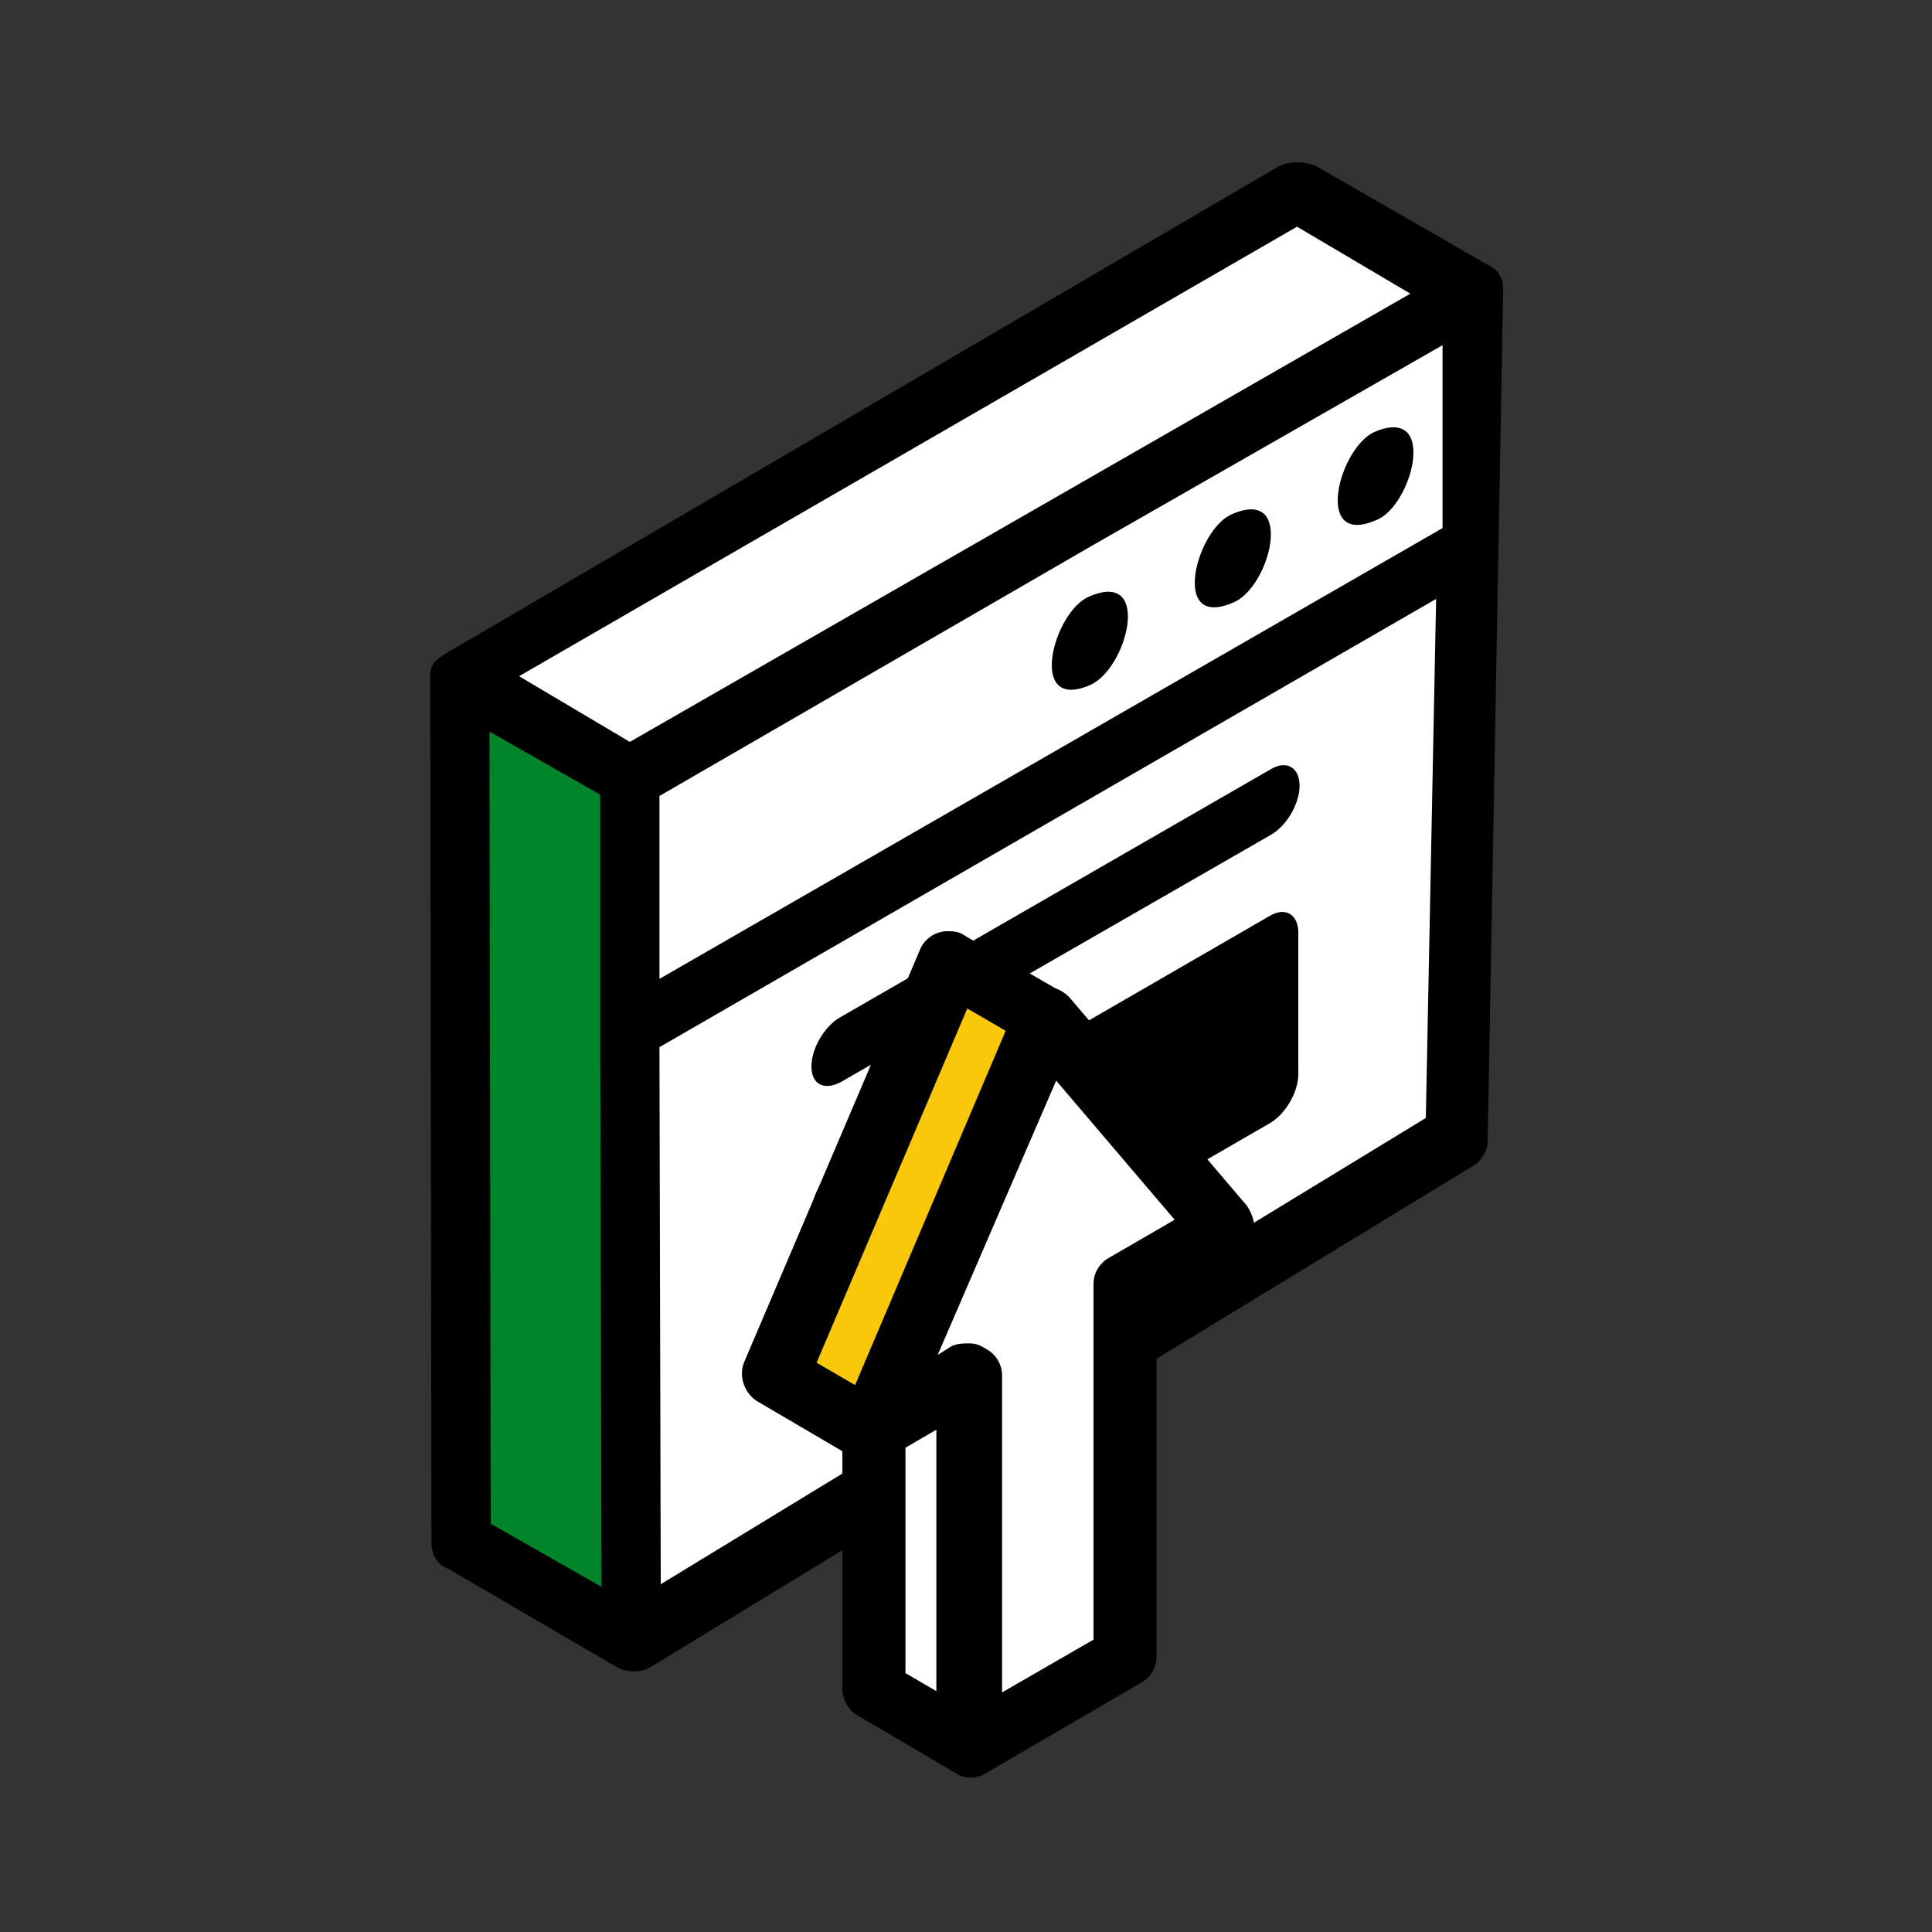 <?xml version="1.0" encoding="utf-8"?>
<!-- Generator: Adobe Illustrator 27.0.1, SVG Export Plug-In . SVG Version: 6.00 Build 0)  -->
<svg version="1.1" id="Layer_1" xmlns="http://www.w3.org/2000/svg" xmlns:xlink="http://www.w3.org/1999/xlink" x="0px" y="0px"
	 viewBox="0 0 150 150" style="enable-background:new 0 0 150 150;" xml:space="preserve">
<rect x="0" y="0" width="150" height="150" fill="#333333" stroke="none"/>
<style type="text/css">
	.st0{fill:none;}
	.st1{fill:#FFFFFF;}
	.st2{fill:#00852B;}
	.st3{fill:#FAC80A;}
</style>
<rect x="-0.2" class="st0" width="150.5" height="150.5"/>
<g>
	<g>
		<g>
			<polygon class="st1" points="36,53.6 99.1,15.7 113.3,23 114.3,90.2 50.4,129.2 36,118.9 			"/>
		</g>
	</g>
	<path class="st2" d="M36,53.6l12.2,6.9v65.3L36,119C36,119,36,53.6,36,53.6z"/>
	<path d="M116.7,22.7c0.1-0.9-0.3-1.8-1.3-2.2l0,0l0,0l-13.2-7.6c-1-0.4-2-0.4-2.9,0L34.5,50.8l0,0l0,0c-0.6,0.4-1.1,0.7-1.1,1.7
		c0,0.1,0,0.3,0,0.4l0,0l0.1,66.9c0,0.8,0.4,1.7,1.3,2l13.2,7.7l0,0l0,0c0.6,0.3,1.6,0.4,2.4,0l0,0l0,0l64-39
		c0.7-0.4,1.1-1.3,1.1-1.8L116.7,22.7z M51.2,61.8l33.7-19.5L112,26.8v13.1v1.1L51.2,76V61.8z M100.7,17.6l8.8,5.2L48.9,57.6
		l-8.6-5.1L100.7,17.6z M38,56.8l8.6,4.9v18.4l0,0l0.1,43.1l-8.6-4.9L38,56.8z M51.3,123l-0.1-41.7l60.3-34.8l-0.8,40.3L51.3,123z"
		/>
	<path d="M95.7,39.9c-2.8,1.1-4.9,9,0,6.9C98.6,45.7,100.6,37.8,95.7,39.9"/>
	<path d="M84.6,46.3c-2.8,1.1-4.9,9,0,6.9C87.5,52,89.5,44.2,84.6,46.3"/>
	<path d="M106.8,33.5c-2.8,1.1-4.9,9,0,6.9C109.6,39.4,111.7,31.5,106.8,33.5"/>
	<g>
		<path d="M98.7,59.7c1.2-0.7,2.2-0.1,2.2,1.3c0,1.4-1,3.1-2.2,3.8L65.3,84C64,84.7,63,84.2,63,82.8c0-1.4,1-3.1,2.2-3.8L98.7,59.7z
			"/>
	</g>
	<g>
		<path d="M98.6,71.1c1.2-0.7,2.2-0.1,2.2,1.3l0,11c0,1.4-1,3.1-2.2,3.8l-33.4,19.3c-1.2,0.7-2.2,0.1-2.2-1.3l0-11
			c0-1.4,1-3.1,2.2-3.8L98.6,71.1z"/>
	</g>
	<g>
		<polygon class="st1" points="75.3,135.5 67.8,131.3 67.8,111 75.3,106.7 		"/>
		<path d="M75.3,138c-0.5,0-0.9-0.2-1.2-0.4l-7.5-4.4c-0.7-0.4-1.2-1.2-1.2-2.1v-20.3c0-0.9,0.5-1.7,1.3-2.1l7.3-4.2
			c0.4-0.2,0.8-0.3,1.2-0.3c0.4,0,0.8,0.1,1.2,0.3c0.8,0.4,1.3,1.2,1.3,2.1v28.9c0,0.8-0.4,1.6-1.1,2C76.1,138,75.5,138,75.3,138z
			 M72.7,131.3V111l-2.4,1.4v17.5L72.7,131.3z"/>
		<polygon class="st3" points="67.5,111.1 60.1,106.9 73.9,74.9 81.2,79.1 		"/>
		<path d="M67.5,113.6c-0.5,0-0.9-0.2-1.2-0.4l-7.5-4.4c-1-0.6-1.5-2-1-3.1l13.6-31.9c0.2-0.6,0.8-1.2,1.5-1.4
			c0.3-0.1,0.5-0.1,0.8-0.1c0.5,0,0.9,0.1,1.3,0.4l7.4,4.3c1,0.6,1.5,2,1,3.1l-13.6,32c-0.2,0.6-0.8,1.2-1.5,1.4l-0.1,0H67.5z
			 M66.5,107.6l11.7-27.5l-3.1-1.8l-11.7,27.5L66.5,107.6z"/>
		<polygon class="st1" points="81.2,79.1 94.9,95.2 87.3,99.7 87.3,128.5 75.3,135.5 75.3,106.7 67.5,111.1 		"/>
		<path d="M75.3,138c-0.5,0-0.9-0.2-1.2-0.4c-0.8-0.4-1.3-1.2-1.3-2.1v-24.6l-4,2.3c-0.3,0.2-0.7,0.4-1.2,0.4
			c-0.6,0-1.2-0.2-1.6-0.6c-0.8-0.6-1.1-1.8-0.7-2.9l13.6-32c0.5-0.9,1.1-1.4,1.9-1.5c0.1,0,0.3,0,0.4,0c0.6,0,1.3,0.3,1.8,0.8
			l13.8,16.2c0.4,0.6,0.6,1.2,0.6,1.9v0.1l0,0.1c-0.2,0.8-0.6,1.4-1.3,1.6l-6.3,3.8v27.5c0,0.9-0.5,1.7-1.3,2.1l-12,7
			C76,138,75.6,138,75.3,138z M75.3,104.3c0.5,0,0.9,0.2,1.2,0.4c0.8,0.4,1.3,1.2,1.3,2.1v24.6l7.1-4.1V99.7c0-0.9,0.5-1.7,1.3-2.1
			l5-2.9l-9.2-10.8l-9.2,21.3l1.1-0.7C74.4,104.3,74.8,104.3,75.3,104.3z"/>
	</g>
</g>
</svg>
